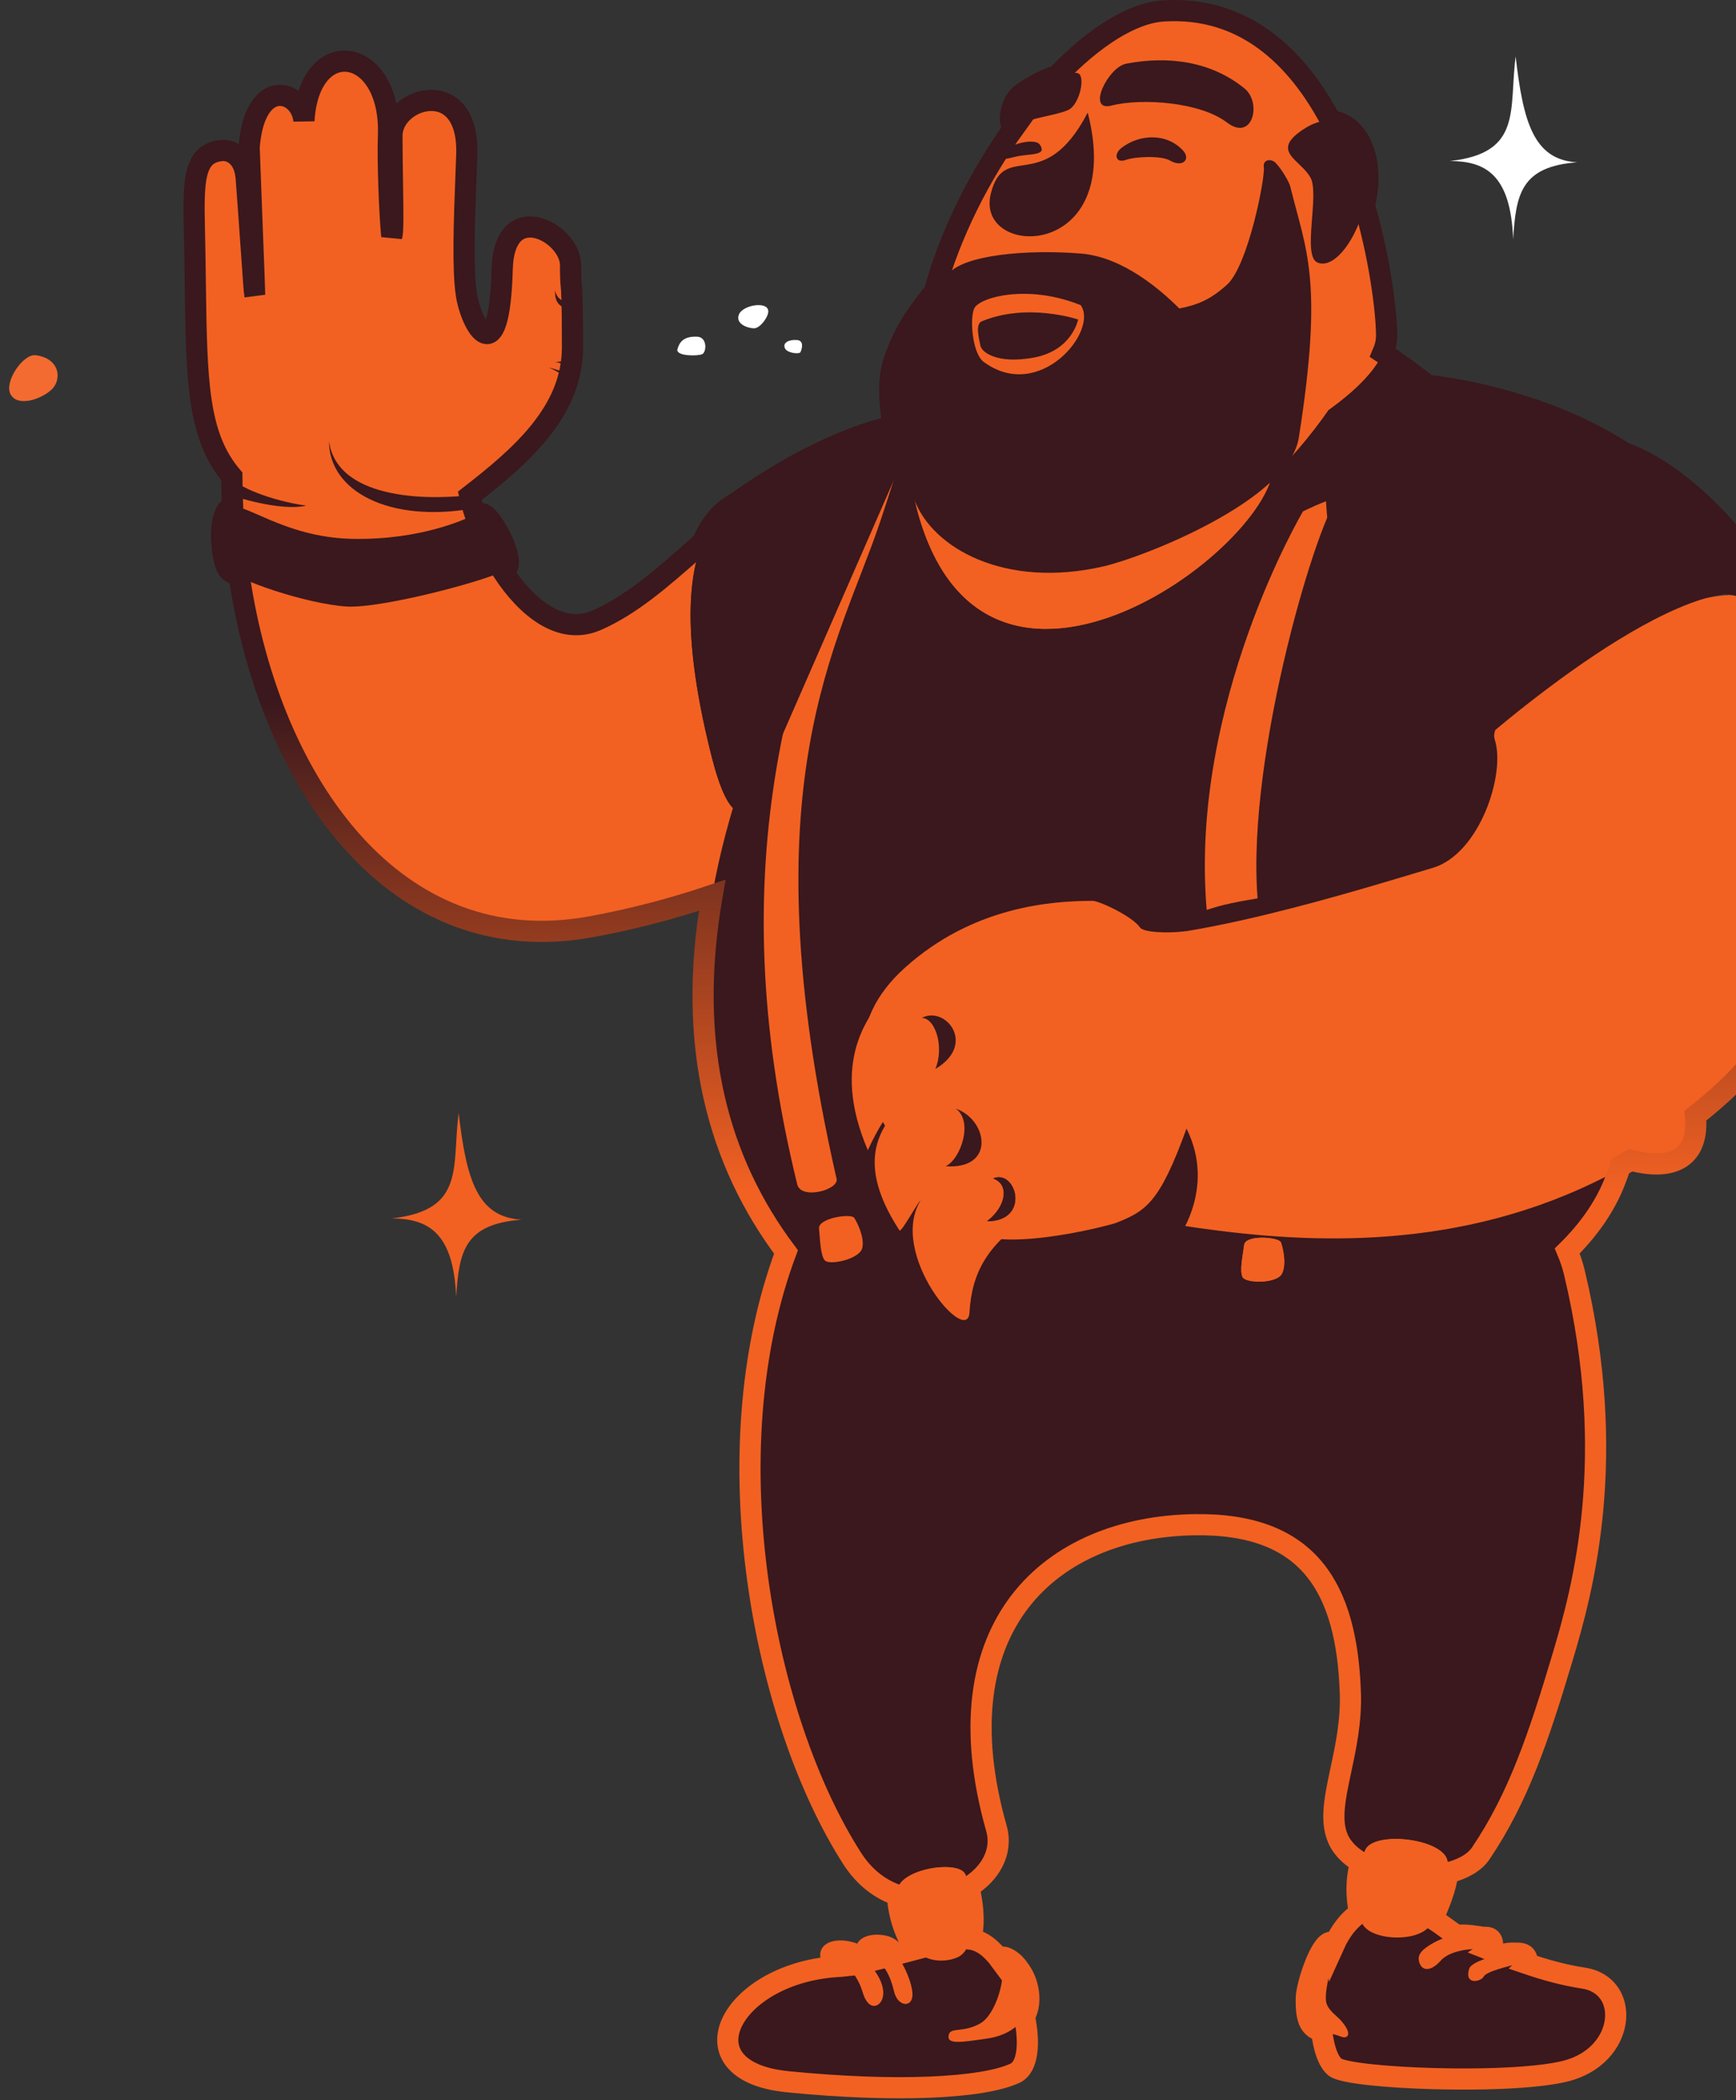 <?xml version="1.0" encoding="UTF-8"?> <svg xmlns="http://www.w3.org/2000/svg" width="492" height="595" viewBox="0 0 492 595" fill="none"><rect x="0" y="0" width="492" height="595" fill="#333333" stroke="none"/> <path d="M248.941 125.841C211.453 132.492 193.953 164.851 169.121 175.71C149.067 184.476 130.541 144.877 132.418 131.881C134.273 118.885 68.091 71.719 65.865 126.844C62.941 199.304 100.843 274.708 167.462 262.562C234.081 250.417 292.757 209.378 290.226 185.806C287.651 162.234 248.941 125.841 248.941 125.841Z" fill="#F26122"></path> <path d="M419.647 525.08C413.537 534.107 388.356 533.954 380.435 523.052C373.693 513.784 383.359 498.433 382.705 479.571C381.679 450.046 371.14 431.468 338.561 431.948C297.953 432.558 266.095 460.448 282.395 517.971C287.239 535.023 255.861 548.891 241.481 526.453C212.83 481.752 196.945 388.358 235.044 330.203C285.253 253.556 433.132 305.846 446.203 360.534C458.772 413.129 448.603 450.243 442.886 469.366C436.1 492.066 430.339 509.27 419.647 525.08Z" fill="#3A181D"></path> <path d="M421.13 123.548C441.816 143.326 481.814 275.752 457.374 335.412C432.935 395.072 277.659 417.401 229.195 362.56C186.361 314.086 180.796 236.262 270.938 107.39C273.578 103.618 293.37 96.269 296.664 92.824C324.049 64.237 376.048 80.395 421.13 123.548Z" fill="#3A181D"></path> <path d="M381.282 108.875C335.698 182.556 264.563 164.981 284.899 108.177C314.728 24.989 408.296 65.242 381.282 108.875Z" fill="#F26122"></path> <path d="M394.682 539.846C406.902 541.198 409.477 547.696 417.07 550.4C423.529 552.689 435.945 558.468 448.732 560.387C462.435 562.436 460.843 582.519 443.582 586.772C427.719 590.675 382.484 588.865 378.382 585.638C370.767 579.641 372.578 537.382 394.682 539.846Z" fill="#3A181D"></path> <path d="M402.169 555.677C402.802 558.293 405.268 558.86 408.344 555.415C411.421 551.97 419.582 551.752 421.328 552.471C423.073 553.213 424.033 548.742 421.109 548.851C418.185 548.961 412.119 546.082 404.198 551.708C401.995 553.3 401.907 554.586 402.169 555.677Z" fill="#F26122"></path> <path d="M416.374 557.75C417.16 555.286 426.412 553.236 428.812 553.323C430.841 553.388 432.674 553.018 432.893 555.831C433.002 557.161 430.754 556.158 429.358 556.55C427.983 556.965 421.284 558.426 420.498 559.952C419.713 561.478 414.912 562.46 416.374 557.75Z" fill="#F26122"></path> <path d="M370.221 565.967C370.308 562.587 373.712 551.837 376.592 550.398C380.694 548.348 375.108 561.672 375.807 566.927C376.134 569.325 378.687 570.917 379.974 572.356C383.444 576.238 382.026 577.699 380.149 577.001C373.734 574.602 369.959 576.652 370.221 565.967Z" fill="#F26122"></path> <path d="M385.869 544.338C384.211 538.08 383.796 531.255 386.916 524.125C389.36 518.542 409.261 520.854 410.243 527.308C411.05 532.563 407.842 539.519 405.573 544.84C403.107 550.597 387.375 550.03 385.869 544.338Z" fill="#F26122"></path> <path d="M238.387 557.044C207.03 558.418 192.541 586.722 223.221 589.753C253.901 592.805 278.537 591.606 287.68 587.332C296.823 583.058 286.589 547.515 273.147 549.369C259.705 551.222 246.111 556.695 238.387 557.044Z" fill="#3A181D"></path> <path d="M250.802 551.377C254.686 552.38 258.592 561.189 258.614 565.027C258.636 568.865 254.446 568.603 253.399 564.22C252.352 559.816 250.671 556.283 246.94 554.059C243.209 551.813 247.355 550.483 250.802 551.377Z" fill="#F26122"></path> <path d="M240.526 553.01C246.745 554.493 252.244 562.932 249.691 567.031C248.665 568.666 245.981 569.473 244.432 564.262C242.883 559.05 239.261 555.801 236.686 554.842C233.675 553.708 236.533 552.051 240.526 553.01Z" fill="#F26122"></path> <path d="M288.641 557.675C286.83 554.884 282.4 552.703 283.775 556.476C285.171 560.248 282.247 570.671 277.861 573.201C273.083 575.948 269.438 574.247 268.893 576.406C268.195 579.197 271.773 578.674 279.52 577.562C287.353 576.45 291.085 572.023 291.521 567.488C292.067 561.578 288.641 557.675 288.641 557.675Z" fill="#F26122"></path> <path d="M273.691 531.272C272.317 526.584 254.511 529.44 254.358 535.698C254.206 541.957 257.042 550.003 260.381 553.187C263.719 556.37 269.655 555.694 272.099 554.102C274.542 552.511 278.121 546.318 273.691 531.272Z" fill="#F26122"></path> <path d="M490.738 167.945C478.017 118.032 407.427 106.715 390.101 108.743C372.775 110.771 374.368 133.034 377.423 158.481C380.478 183.928 409.5 219.232 409.5 219.232C409.5 219.232 461.193 170.998 490.738 167.945Z" fill="#3A181D"></path> <path d="M363.306 360.836C364.702 358.132 363.568 353.531 363.044 351.983C362.52 350.456 353.006 349.693 352.613 352.68C352.221 355.689 351.261 360.116 352.177 361.839C353.115 363.561 361.822 363.736 363.306 360.836Z" fill="#F26122"></path> <path d="M361.472 337.002C361.123 340.186 349.384 342.04 348.489 337.504C347.594 332.968 347.529 306.213 347.987 302.135C351.828 301.917 361.843 306.126 362.76 305.45C362.738 323.548 361.931 332.947 361.472 337.002Z" fill="#F26122"></path> <path d="M244.361 353.602C245.103 350.658 242.986 346.406 242.113 345.032C241.24 343.658 231.814 345.054 232.119 348.063C232.425 351.072 232.49 355.608 233.756 357.069C235.021 358.552 243.553 356.764 244.361 353.602Z" fill="#F26122"></path> <path d="M460.362 128.303C476.139 133.755 497.283 154.906 503.96 173.55C485.718 161.186 442.033 169.123 419.361 189.49C405.679 176.145 386.433 148.953 386.433 148.953C386.433 148.953 450.805 125.01 460.362 128.303Z" fill="#3A181D"></path> <path d="M356.411 254.511C353.116 212.95 374.37 144.349 379.476 140.795C375.395 141.82 369.285 144.873 369.285 144.873C369.285 144.873 336.991 199.278 341.987 257.782C346.875 256.147 350.825 255.449 356.411 254.511Z" fill="#F26122"></path> <path d="M360.47 129.132C367.649 149.652 280.628 218.296 260.204 145.465C243.489 85.87 355.975 116.289 360.47 129.132Z" fill="#F26122"></path> <path d="M501.146 171.239C513.148 180.703 542.671 263.848 486.156 312.365C405.703 381.446 308.731 334.585 293.849 343.482C279.426 352.095 275.411 360.992 274.756 371.851C274.189 381.598 251.626 355.366 260.9 340.08C259.875 340.931 255.401 349.304 254.921 348.584C240.76 326.888 251.277 317.337 257.911 310.49C255.816 311.188 251.714 313.368 245.953 325.841C235.217 300.874 246.018 287.42 251.975 280.9C261.118 270.913 284.925 260.729 307.837 265.112C330.748 269.495 388.464 251.048 406.008 245.88C419.384 241.955 426.803 219.124 423.617 209.508C419.908 198.125 484.039 157.763 501.146 171.239Z" fill="#F26122"></path> <path d="M341.115 335.325C329.725 346.25 283.006 355.561 277.049 348.953C271.114 342.368 222.563 304.753 256.385 274.225C275.609 256.868 297.845 255.211 309.693 255.211C311.526 255.211 320.975 259.616 323.091 262.756C323.986 264.064 330.27 264.5 336.053 263.824C347.29 283.427 350.323 326.472 341.115 335.325Z" fill="#F26122"></path> <path d="M336.269 319.736C328.544 340.953 324.813 343.09 315.91 346.601C325.053 350.809 333.497 351.333 333.497 351.333C333.497 351.333 344.801 336.81 336.269 319.736Z" fill="#3A181D"></path> <path d="M261.246 288.379C267.923 284.781 276.935 295.858 265.087 302.836C267.683 296.621 265.087 288.379 261.246 288.379Z" fill="#3A181D"></path> <path d="M268.014 330.398C272.313 328.371 275.913 317.642 270.895 314.088C279.95 317.228 282.22 331.38 268.014 330.398Z" fill="#3A181D"></path> <path d="M281.455 333.866C287.958 331.031 292.257 345.968 279.71 345.99C285.121 341.912 286.234 335.523 281.455 333.866Z" fill="#3A181D"></path> <path d="M260.288 120.103C255.64 119.187 235.194 123.592 208.704 142.389C206.151 144.198 185.857 152.114 201.743 214.543C209.708 245.856 216.647 219.886 216.647 219.886L260.288 120.103Z" fill="#3A181D"></path> <path d="M123.887 147.71C139.598 134.997 162.248 121.02 162.248 98.386C162.248 75.751 161.703 84.43 161.703 75.141C161.703 65.852 142.871 55.799 142.326 76.253C141.518 106.301 133.488 92.215 132.157 83.362C130.826 74.509 131.917 55.407 132.288 43.697C132.986 21.041 111.057 27.43 111.078 38.507C111.122 53.03 111.646 64.827 111.035 66.877C110.489 61.578 109.813 46.336 110.096 38.333C110.969 12.842 87.578 9.462 86.137 34.19C85.33 25.381 72.259 21.521 70.623 41.517C70.579 42.062 72.194 82.795 72.172 83.383C72.063 83.035 70.448 59.005 69.772 50.413C69.314 44.482 65.626 42.367 62.767 42.651C54.977 43.435 54.759 50.893 55.086 64.849C56.025 106.083 53.886 125.185 69.619 138.922C87.447 154.579 109.224 159.572 123.887 147.71Z" fill="#F26122"></path> <path d="M137.787 146.161C140.668 148.691 145.905 158.831 143.395 161.273C140.886 163.715 108.591 172.459 98.27 171.827C86.945 171.129 66.128 164.086 64.448 161.033C62.768 157.98 61.589 146.641 64.972 143.959C68.354 141.299 79.963 152.311 99.994 152.66C119.567 153.008 132.005 146.925 133.685 146.227C135.365 145.529 136.478 145.006 137.787 146.161Z" fill="#3A181D"></path> <path d="M237.094 333.953C237.814 337.072 227.035 340.015 225.944 335.523C203.643 244.594 224.067 182.252 251.561 124.227C258.086 118.492 258.937 119.451 249.401 147.929C237.792 182.6 211.52 221.785 237.094 333.953Z" fill="#F26122"></path> <path d="M329.745 3.095C383.511 -0.219 393.374 84.256 392.959 95.66C392.043 121.042 286.78 164.937 268.254 134.343C241.676 90.47 297.385 5.079 329.745 3.095Z" fill="#F26122"></path> <path d="M369.981 36.262C377.946 31.29 384.645 36.022 386.805 43.763C390.733 57.959 380.237 77.3 373.385 74.378C369 72.503 373.997 55.233 371.443 50.392C368.672 45.159 359.398 42.847 369.981 36.262Z" fill="#3A181D"></path> <path d="M312.79 160.443C284.86 166.898 264.217 155.297 259.155 141.56C255.685 132.118 249.598 113.43 253.307 102.419C257.147 91.014 262.254 86.239 268.647 77.756C272.837 72.196 291.144 70.582 306.484 71.847C318.442 72.85 329.309 82.466 334.218 87.394C339.695 86.326 343.252 84.712 347.769 80.635C353.726 75.249 358.636 50.26 358.178 47.272C357.872 45.157 360.251 44.917 361.429 46.051C363.065 47.643 365.335 51.459 365.684 52.854C370.114 71.019 375.176 79.065 368.106 123.941C365.313 141.778 324.05 157.849 312.79 160.443Z" fill="#3A181D"></path> <path d="M306.268 86.438C291.233 80.419 277.857 84.192 276.177 87.245C274.78 89.774 275.457 100.066 278.795 102.53C294.637 114.196 311.483 93.634 306.268 86.438Z" fill="#F26122"></path> <path d="M352.723 25.076C343.319 17.4 331.208 15.743 319.207 18.033C313.948 19.036 307.86 31.727 314.952 29.917C323.68 27.693 340.198 28.957 347.683 34.67C355.015 40.296 357.677 29.132 352.723 25.076Z" fill="#3A181D"></path> <path d="M305.304 20.693C307.835 21.085 306.068 29.568 302.795 31.138C299.587 32.664 291.666 33.449 288.393 35.455C285.12 37.461 286.102 29.393 289.157 26.886C291.971 24.596 300.22 19.93 305.304 20.693Z" fill="#3A181D"></path> <path d="M335.267 42.631C330.445 37.441 322.611 38.117 317.745 41.977C315.607 43.677 316.174 46.338 319.054 45.313C321.935 44.288 329.136 44.07 331.558 45.465C335.202 47.602 337.558 45.095 335.267 42.631Z" fill="#3A181D"></path> <path d="M308.273 31.9C295.77 55.865 284.62 39.511 280.801 54.884C276.197 73.375 319.14 74.138 308.273 31.9Z" fill="#3A181D"></path> <path d="M294.698 40.971C293.476 39.14 286.821 40.492 284.704 42.781C282.588 45.071 283.068 45.638 287.345 44.504C291.643 43.37 296.968 44.329 294.698 40.971Z" fill="#3A181D"></path> <path d="M278.226 91.034C276.284 91.84 277.55 96.311 277.877 97.99C278.205 99.668 282.394 103.245 292.977 101.304C303.931 99.276 305.546 90.51 305.546 90.51C305.546 90.51 291.188 85.647 278.226 91.034Z" fill="#3A181D"></path> <path d="M161.727 85.931C160.505 85.757 157.712 85.059 157.363 82.268C156.839 87.326 161.291 87.654 161.727 87.326C162.163 86.999 161.727 85.931 161.727 85.931Z" fill="#3A181D"></path> <path d="M162.011 103.359C160.506 101.702 158.564 102.639 157.342 102.53C159.589 102.988 161.313 103.904 161.924 104.667C162.142 104.166 162.295 103.686 162.011 103.359Z" fill="#3A181D"></path> <path d="M161.332 106.52C160.808 105.473 156.597 104.405 155.571 104.1C159.739 106.04 160.677 107.305 160.983 107.85C161.267 108.395 161.725 107.305 161.332 106.52Z" fill="#3A181D"></path> <path d="M86.79 143.238C77.56 142.017 66.409 137.808 65.711 135.039C65.777 139.575 65.799 140.447 65.799 140.447C65.799 140.447 79.458 144.982 86.79 143.238Z" fill="#3A181D"></path> <path d="M133.468 140.209C124.653 141.43 95.675 142.695 93.231 124.945C93.231 139.228 110.382 148.19 134.079 144.047C134.079 142.935 133.534 142.063 133.468 140.209Z" fill="#3A181D"></path> <path d="M479.956 312.625C483.208 328.412 473.934 333.188 457.896 327.322C473.454 317.27 479.956 321.456 479.956 312.625Z" fill="#F26122"></path> <path d="M381.284 108.875C335.7 182.556 264.564 164.981 284.901 108.177C314.73 24.989 408.298 65.242 381.284 108.875Z" fill="#F26122"></path> <path d="M394.685 539.846C406.905 541.198 409.48 547.696 417.073 550.4C423.532 552.689 435.948 558.468 448.735 560.387C462.438 562.436 460.845 582.519 443.585 586.772C427.722 590.675 382.487 588.865 378.385 585.638C370.77 579.641 372.581 537.382 394.685 539.846Z" fill="#3A181D"></path> <path d="M402.172 555.677C402.805 558.293 405.271 558.86 408.347 555.415C411.424 551.97 419.585 551.752 421.331 552.471C423.076 553.213 424.036 548.742 421.112 548.851C418.188 548.961 412.122 546.082 404.201 551.708C401.997 553.3 401.91 554.586 402.172 555.677Z" fill="#F26122"></path> <path d="M416.377 557.75C417.163 555.286 426.415 553.236 428.815 553.323C430.844 553.388 432.677 553.018 432.896 555.831C433.005 557.161 430.757 556.158 429.361 556.55C427.986 556.965 421.287 558.426 420.501 559.952C419.716 561.478 414.915 562.46 416.377 557.75Z" fill="#F26122"></path> <path d="M370.223 565.967C370.311 562.587 373.715 551.837 376.595 550.398C380.697 548.348 375.111 561.672 375.81 566.927C376.137 569.325 378.69 570.917 379.977 572.356C383.447 576.238 382.028 577.699 380.152 577.001C373.737 574.602 369.962 576.652 370.223 565.967Z" fill="#F26122"></path> <path d="M385.872 544.338C384.214 538.08 383.799 531.255 386.919 524.125C389.363 518.542 409.264 520.854 410.246 527.308C411.053 532.563 407.845 539.519 405.576 544.84C403.11 550.597 387.378 550.03 385.872 544.338Z" fill="#F26122"></path> <path d="M238.387 557.044C207.03 558.418 192.541 586.722 223.221 589.753C253.901 592.805 278.537 591.606 287.68 587.332C296.823 583.058 286.589 547.515 273.147 549.369C259.705 551.222 246.111 556.695 238.387 557.044Z" fill="#3A181D"></path> <path d="M250.801 551.377C254.685 552.38 258.591 561.189 258.613 565.027C258.635 568.865 254.445 568.603 253.398 564.22C252.351 559.816 250.67 556.283 246.939 554.059C243.208 551.813 247.354 550.483 250.801 551.377Z" fill="#F26122"></path> <path d="M240.527 553.01C246.746 554.493 252.245 562.932 249.692 567.031C248.666 568.666 245.982 569.473 244.433 564.262C242.884 559.05 239.262 555.801 236.687 554.842C233.676 553.708 236.534 552.051 240.527 553.01Z" fill="#F26122"></path> <path d="M288.641 557.675C286.83 554.884 282.4 552.703 283.775 556.476C285.171 560.248 282.247 570.671 277.861 573.201C273.083 575.948 269.438 574.247 268.893 576.406C268.195 579.197 271.773 578.674 279.52 577.562C287.353 576.45 291.085 572.023 291.521 567.488C292.067 561.578 288.641 557.675 288.641 557.675Z" fill="#F26122"></path> <path d="M273.691 531.272C272.317 526.584 254.511 529.44 254.358 535.698C254.206 541.957 257.042 550.003 260.381 553.187C263.719 556.37 269.655 555.694 272.099 554.102C274.542 552.511 278.121 546.318 273.691 531.272Z" fill="#F26122"></path> <path d="M490.738 167.945C478.017 118.032 407.427 106.715 390.101 108.743C372.775 110.771 374.368 133.034 377.423 158.481C380.478 183.928 409.5 219.232 409.5 219.232C409.5 219.232 461.193 170.998 490.738 167.945Z" fill="#3A181D"></path> <path d="M363.308 360.836C364.704 358.132 363.569 353.531 363.046 351.983C362.522 350.456 353.008 349.693 352.615 352.68C352.223 355.689 351.263 360.116 352.179 361.839C353.117 363.561 361.824 363.736 363.308 360.836Z" fill="#F26122"></path> <path d="M460.362 128.303C476.139 133.755 497.283 154.906 503.96 173.55C485.718 161.186 442.033 169.123 419.361 189.49C405.679 176.145 386.433 148.953 386.433 148.953C386.433 148.953 450.805 125.01 460.362 128.303Z" fill="#3A181D"></path> <path d="M360.471 129.132C367.65 149.652 280.629 218.296 260.205 145.465C243.49 85.87 355.976 116.289 360.471 129.132Z" fill="#F26122"></path> <path d="M281.456 333.866C287.959 331.031 292.258 345.968 279.711 345.99C285.122 341.912 286.235 335.523 281.456 333.866Z" fill="#3A181D"></path> <path d="M260.289 120.103C255.641 119.187 235.195 123.592 208.705 142.389C206.152 144.198 185.858 152.114 201.744 214.543C209.709 245.856 216.648 219.886 216.648 219.886L260.289 120.103Z" fill="#3A181D"></path> <path d="M136.55 126.935C152.261 114.223 162.249 121.019 162.249 98.385C162.249 75.751 161.704 84.43 161.704 75.14C161.704 65.851 142.872 55.799 142.327 76.252C141.519 106.301 134.662 124.522 133.331 115.669C132 106.815 137.252 125.232 137.623 113.522C138.322 90.866 138.222 102.445 138.244 113.522C138.288 128.045 138.164 108.157 145.134 121.034C144.589 115.735 142.043 121.525 142.327 113.522C143.767 88.795 143.2 88.032 142.327 113.522C141.519 104.713 139.26 93.527 137.623 113.522C137.58 114.068 129.576 109.767 138.696 121.034C146.744 102.808 134.008 129.625 133.331 121.034C132.873 115.103 140.482 113.239 137.623 113.522C129.833 114.307 133.003 101.713 133.331 115.669C134.269 156.903 121.89 101.931 137.623 115.669C155.451 131.325 121.886 138.798 136.55 126.935Z" fill="#F26122"></path> <path d="M329.746 3.095C383.512 -0.219 393.375 84.256 392.96 95.66C392.044 121.042 286.781 164.937 268.255 134.343C241.677 90.47 297.386 5.079 329.746 3.095Z" fill="#F26122"></path> <path d="M369.982 36.262C377.947 31.29 384.646 36.022 386.806 43.763C390.734 57.959 380.238 77.3 373.386 74.378C369 72.503 373.997 55.233 371.444 50.392C368.673 45.159 359.399 42.847 369.982 36.262Z" fill="#3A181D"></path> <path d="M312.791 160.443C284.861 166.898 264.218 155.297 259.156 141.56C255.686 132.118 249.598 113.43 253.308 102.419C257.148 91.014 262.255 86.239 268.648 77.756C272.838 72.196 291.145 70.582 306.485 71.847C318.443 72.85 329.31 82.466 334.219 87.394C339.696 86.326 343.253 84.712 347.77 80.635C353.727 75.249 358.637 50.26 358.179 47.272C357.873 45.157 360.252 44.917 361.43 46.051C363.066 47.643 365.336 51.459 365.685 52.854C370.115 71.019 375.177 79.065 368.107 123.941C365.314 141.778 324.051 157.849 312.791 160.443Z" fill="#3A181D"></path> <path d="M306.268 86.438C291.233 80.419 277.857 84.192 276.177 87.245C274.78 89.774 275.457 100.066 278.795 102.53C294.637 114.196 311.483 93.634 306.268 86.438Z" fill="#F26122"></path> <path d="M352.725 25.076C343.321 17.4 331.21 15.743 319.209 18.033C313.95 19.036 307.862 31.727 314.954 29.917C323.682 27.693 340.2 28.957 347.685 34.67C355.016 40.296 357.679 29.132 352.725 25.076Z" fill="#3A181D"></path> <path d="M305.304 20.693C307.835 21.085 306.068 29.568 302.795 31.138C299.587 32.664 291.666 33.449 288.393 35.455C285.12 37.461 286.102 29.393 289.157 26.886C291.971 24.596 300.22 19.93 305.304 20.693Z" fill="#3A181D"></path> <path d="M335.268 42.631C330.446 37.441 322.612 38.117 317.746 41.977C315.608 43.677 316.175 46.338 319.055 45.313C321.936 44.288 329.137 44.07 331.559 45.465C335.203 47.602 337.559 45.095 335.268 42.631Z" fill="#3A181D"></path> <path d="M308.273 31.9C295.77 55.865 284.62 39.511 280.801 54.884C276.197 73.375 319.14 74.138 308.273 31.9Z" fill="#3A181D"></path> <path d="M294.698 40.971C293.476 39.14 286.821 40.492 284.704 42.781C282.588 45.071 283.068 45.638 287.345 44.504C291.643 43.37 296.968 44.329 294.698 40.971Z" fill="#3A181D"></path> <path d="M278.227 91.034C276.285 91.84 277.551 96.311 277.878 97.99C278.205 99.668 282.395 103.245 292.978 101.304C303.932 99.276 305.547 90.51 305.547 90.51C305.547 90.51 291.189 85.647 278.227 91.034Z" fill="#3A181D"></path> <path d="M161.729 85.931C160.507 85.757 157.714 85.059 157.365 82.268C156.841 87.326 161.292 87.654 161.729 87.326C162.165 86.999 161.729 85.931 161.729 85.931Z" fill="#3A181D"></path> <path d="M162.012 103.359C160.507 101.702 158.565 102.639 157.343 102.53C159.59 102.988 161.314 103.904 161.925 104.667C162.143 104.166 162.296 103.686 162.012 103.359Z" fill="#3A181D"></path> <path d="M161.334 106.52C160.81 105.473 156.599 104.405 155.573 104.1C159.741 106.04 160.679 107.305 160.985 107.85C161.269 108.395 161.727 107.305 161.334 106.52Z" fill="#3A181D"></path> <path d="M479.957 312.625C483.209 328.412 473.935 333.188 457.897 327.322C473.455 317.27 479.957 321.456 479.957 312.625Z" fill="#F26122"></path> <mask id="path-80-outside-1_154_7822" maskUnits="userSpaceOnUse" x="51" y="-1" width="472" height="596" fill="black"> <rect fill="white" x="51" y="-1" width="472" height="596"></rect> <path d="M329.745 3.095C352.664 1.682 367.606 16.222 377.174 34.253C381.791 34.65 385.341 38.514 386.805 43.762C388.08 48.37 387.836 53.519 386.689 58.273C391.706 75.503 393.122 91.191 392.959 95.66C392.909 97.045 392.548 98.486 391.908 99.967C396.146 102.781 400.381 105.85 404.591 109.16C419.898 110.913 442.087 116.477 460.369 128.306C475.61 133.577 495.857 153.494 503.232 171.647C516.098 188.397 539.167 265.43 486.03 311.493C484.192 313.087 482.345 314.62 480.49 316.093C481.607 327.782 474.405 331.907 462.176 328.678C461.197 329.253 460.217 329.814 459.235 330.361C458.662 332.097 458.042 333.782 457.374 335.413C454.573 342.25 450.054 348.597 444.174 354.394C445.032 356.433 445.713 358.482 446.203 360.535C458.772 413.13 448.604 450.243 442.886 469.366C436.1 492.066 430.34 509.271 419.647 525.08C417.859 527.723 414.435 529.579 410.289 530.609C409.86 534.827 407.825 539.595 406.093 543.628C407.423 544.443 408.615 545.312 409.786 546.165L409.788 546.167L409.79 546.168C410.799 546.903 411.791 547.626 412.841 548.293C413.418 548.236 413.975 548.212 414.51 548.211C414.553 548.211 414.597 548.212 414.641 548.212C414.682 548.212 414.724 548.213 414.766 548.213C414.846 548.214 414.926 548.216 415.005 548.218C416.406 548.256 417.648 548.446 418.712 548.609C419.553 548.737 420.283 548.849 420.891 548.855L420.942 548.855C420.978 548.855 421.013 548.855 421.048 548.854L421.082 548.853L421.137 548.851L421.169 548.85C421.191 548.85 421.213 548.85 421.234 548.85L421.27 548.851C423.452 548.897 423.277 551.65 422.243 552.379C423.302 552.796 424.428 553.24 425.612 553.697C426.833 553.464 427.896 553.33 428.579 553.321C428.605 553.32 428.63 553.32 428.655 553.32L428.695 553.32C428.725 553.32 428.753 553.321 428.781 553.322L428.814 553.323C429.057 553.331 429.297 553.332 429.532 553.334L429.652 553.334C429.754 553.335 429.856 553.336 429.955 553.338L430.032 553.339C430.066 553.34 430.101 553.341 430.135 553.342C431.585 553.382 432.725 553.649 432.894 555.83C432.912 556.049 432.866 556.205 432.771 556.314C437.719 557.998 443.191 559.554 448.733 560.386C462.436 562.436 460.844 582.519 443.583 586.771C439.924 587.671 434.702 588.268 428.782 588.613C421.87 589.016 414.008 589.076 406.572 588.878C392.767 588.51 380.433 587.251 378.382 585.637C376.454 584.119 375.13 580.277 374.587 575.425C371.637 574.528 370.047 573.028 370.22 565.967C370.307 562.587 373.711 551.837 376.592 550.398C376.88 550.253 377.121 550.185 377.319 550.185C377.751 550.184 377.982 550.505 378.069 551.063C379.808 547.211 382.192 543.959 385.305 541.943C384.377 537.402 384.221 532.593 385.656 527.609C383.549 526.383 381.753 524.866 380.436 523.052C376.544 517.703 378.118 510.328 380.02 501.421C381.413 494.895 382.982 487.547 382.705 479.571C381.679 450.047 371.14 431.468 338.561 431.948C297.953 432.559 266.095 460.448 282.395 517.971C284.297 524.665 280.616 530.869 274.573 534.578C276.213 541.487 275.999 546.232 275.098 549.356C278.2 549.746 281.078 552.048 283.516 555.348C283.446 553.247 287.052 555.226 288.641 557.675C288.641 557.675 292.067 561.578 291.521 567.488C291.396 568.784 291.002 570.072 290.32 571.276C291.909 578.717 291.389 585.597 287.68 587.331C278.537 591.605 253.901 592.804 223.221 589.751C192.542 586.72 207.03 558.416 238.387 557.043C238.873 557.021 239.383 556.978 239.914 556.918C238.801 555.905 237.667 555.207 236.686 554.841C233.675 553.707 236.533 552.05 240.526 553.009C242.361 553.447 244.133 554.49 245.654 555.848C246.566 555.633 247.511 555.397 248.484 555.145C248.012 554.755 247.499 554.392 246.94 554.059C243.208 551.813 247.354 550.482 250.802 551.376C251.864 551.651 252.928 552.509 253.914 553.69C255.716 553.2 257.58 552.695 259.486 552.204C256.756 548.811 254.547 542.37 254.365 536.907C249.57 535.286 245.013 531.965 241.481 526.454C216.582 487.606 201.324 411.984 222.761 354.675C203.675 329.256 194.372 296.442 201.83 253.643C190.821 257.352 179.267 260.411 167.464 262.563C112.109 272.655 76.58 222.3 67.826 163.414C66.021 162.507 64.804 161.68 64.448 161.032C62.768 157.98 61.589 146.641 64.972 143.958C65.235 143.752 65.548 143.627 65.91 143.574C65.781 140.712 65.713 137.843 65.709 134.974C55.943 123.465 55.728 107.817 55.348 80.252C55.283 75.487 55.212 70.365 55.087 64.848C54.76 50.892 54.978 43.435 62.768 42.65C65.626 42.366 69.314 44.481 69.772 50.413C70.096 54.526 70.635 62.18 71.121 69.078C71.65 76.587 72.116 83.201 72.172 83.383C72.182 83.116 71.856 74.602 71.5 65.321L71.5 65.314C71.071 54.12 70.599 41.814 70.623 41.516C72.26 21.52 85.33 25.38 86.138 34.189C87.578 9.462 110.97 12.841 110.097 38.332C109.813 46.335 110.49 61.577 111.035 66.876C111.434 65.537 111.349 60.038 111.23 52.338C111.167 48.251 111.094 43.542 111.079 38.507C111.057 27.429 132.987 21.04 132.289 43.696C132.223 45.771 132.134 48.078 132.041 50.518C131.607 61.853 131.062 76.076 132.158 83.361C133.489 92.214 141.519 106.3 142.326 76.252C142.872 55.798 161.703 65.851 161.703 75.14C161.703 78.767 161.786 79.655 161.887 80.737C162.046 82.426 162.248 84.589 162.248 98.385C162.248 116.827 147.212 129.522 133.143 140.469C133.53 142.169 134.043 143.97 134.67 145.826C135.838 145.383 136.751 145.246 137.787 146.161C140.668 148.69 145.905 158.83 143.395 161.272C143.224 161.439 142.913 161.635 142.48 161.856C149.388 172.336 159.063 180.108 169.122 175.711C178.865 171.45 187.48 163.879 196.616 155.85L196.62 155.847L196.685 155.789C197.479 155.092 198.276 154.391 199.078 153.689C202.092 146.405 206.311 143.852 208.103 142.767C208.355 142.615 208.559 142.491 208.705 142.388C227.984 128.708 244.061 122.651 253.178 120.721C251.964 114.093 251.612 107.453 253.308 102.418C256.341 93.411 260.163 88.539 264.786 82.71C269.309 66.143 277.792 49.5 287.728 35.743C285.28 36.28 286.332 29.204 289.158 26.885C291.052 25.344 295.409 22.726 299.605 21.412C309.943 10.648 320.746 3.647 329.745 3.095Z"></path> </mask> <path d="M329.745 3.095C352.664 1.682 367.606 16.222 377.174 34.253C381.791 34.65 385.341 38.514 386.805 43.762C388.08 48.37 387.836 53.519 386.689 58.273C391.706 75.503 393.122 91.191 392.959 95.66C392.909 97.045 392.548 98.486 391.908 99.967C396.146 102.781 400.381 105.85 404.591 109.16C419.898 110.913 442.087 116.477 460.369 128.306C475.61 133.577 495.857 153.494 503.232 171.647C516.098 188.397 539.167 265.43 486.03 311.493C484.192 313.087 482.345 314.62 480.49 316.093C481.607 327.782 474.405 331.907 462.176 328.678C461.197 329.253 460.217 329.814 459.235 330.361C458.662 332.097 458.042 333.782 457.374 335.413C454.573 342.25 450.054 348.597 444.174 354.394C445.032 356.433 445.713 358.482 446.203 360.535C458.772 413.13 448.604 450.243 442.886 469.366C436.1 492.066 430.34 509.271 419.647 525.08C417.859 527.723 414.435 529.579 410.289 530.609C409.86 534.827 407.825 539.595 406.093 543.628C407.423 544.443 408.615 545.312 409.786 546.165L409.788 546.167L409.79 546.168C410.799 546.903 411.791 547.626 412.841 548.293C413.418 548.236 413.975 548.212 414.51 548.211C414.553 548.211 414.597 548.212 414.641 548.212C414.682 548.212 414.724 548.213 414.766 548.213C414.846 548.214 414.926 548.216 415.005 548.218C416.406 548.256 417.648 548.446 418.712 548.609C419.553 548.737 420.283 548.849 420.891 548.855L420.942 548.855C420.978 548.855 421.013 548.855 421.048 548.854L421.082 548.853L421.137 548.851L421.169 548.85C421.191 548.85 421.213 548.85 421.234 548.85L421.27 548.851C423.452 548.897 423.277 551.65 422.243 552.379C423.302 552.796 424.428 553.24 425.612 553.697C426.833 553.464 427.896 553.33 428.579 553.321C428.605 553.32 428.63 553.32 428.655 553.32L428.695 553.32C428.725 553.32 428.753 553.321 428.781 553.322L428.814 553.323C429.057 553.331 429.297 553.332 429.532 553.334L429.652 553.334C429.754 553.335 429.856 553.336 429.955 553.338L430.032 553.339C430.066 553.34 430.101 553.341 430.135 553.342C431.585 553.382 432.725 553.649 432.894 555.83C432.912 556.049 432.866 556.205 432.771 556.314C437.719 557.998 443.191 559.554 448.733 560.386C462.436 562.436 460.844 582.519 443.583 586.771C439.924 587.671 434.702 588.268 428.782 588.613C421.87 589.016 414.008 589.076 406.572 588.878C392.767 588.51 380.433 587.251 378.382 585.637C376.454 584.119 375.13 580.277 374.587 575.425C371.637 574.528 370.047 573.028 370.22 565.967C370.307 562.587 373.711 551.837 376.592 550.398C376.88 550.253 377.121 550.185 377.319 550.185C377.751 550.184 377.982 550.505 378.069 551.063C379.808 547.211 382.192 543.959 385.305 541.943C384.377 537.402 384.221 532.593 385.656 527.609C383.549 526.383 381.753 524.866 380.436 523.052C376.544 517.703 378.118 510.328 380.02 501.421C381.413 494.895 382.982 487.547 382.705 479.571C381.679 450.047 371.14 431.468 338.561 431.948C297.953 432.559 266.095 460.448 282.395 517.971C284.297 524.665 280.616 530.869 274.573 534.578C276.213 541.487 275.999 546.232 275.098 549.356C278.2 549.746 281.078 552.048 283.516 555.348C283.446 553.247 287.052 555.226 288.641 557.675C288.641 557.675 292.067 561.578 291.521 567.488C291.396 568.784 291.002 570.072 290.32 571.276C291.909 578.717 291.389 585.597 287.68 587.331C278.537 591.605 253.901 592.804 223.221 589.751C192.542 586.72 207.03 558.416 238.387 557.043C238.873 557.021 239.383 556.978 239.914 556.918C238.801 555.905 237.667 555.207 236.686 554.841C233.675 553.707 236.533 552.05 240.526 553.009C242.361 553.447 244.133 554.49 245.654 555.848C246.566 555.633 247.511 555.397 248.484 555.145C248.012 554.755 247.499 554.392 246.94 554.059C243.208 551.813 247.354 550.482 250.802 551.376C251.864 551.651 252.928 552.509 253.914 553.69C255.716 553.2 257.58 552.695 259.486 552.204C256.756 548.811 254.547 542.37 254.365 536.907C249.57 535.286 245.013 531.965 241.481 526.454C216.582 487.606 201.324 411.984 222.761 354.675C203.675 329.256 194.372 296.442 201.83 253.643C190.821 257.352 179.267 260.411 167.464 262.563C112.109 272.655 76.58 222.3 67.826 163.414C66.021 162.507 64.804 161.68 64.448 161.032C62.768 157.98 61.589 146.641 64.972 143.958C65.235 143.752 65.548 143.627 65.91 143.574C65.781 140.712 65.713 137.843 65.709 134.974C55.943 123.465 55.728 107.817 55.348 80.252C55.283 75.487 55.212 70.365 55.087 64.848C54.76 50.892 54.978 43.435 62.768 42.65C65.626 42.366 69.314 44.481 69.772 50.413C70.096 54.526 70.635 62.18 71.121 69.078C71.65 76.587 72.116 83.201 72.172 83.383C72.182 83.116 71.856 74.602 71.5 65.321L71.5 65.314C71.071 54.12 70.599 41.814 70.623 41.516C72.26 21.52 85.33 25.38 86.138 34.189C87.578 9.462 110.97 12.841 110.097 38.332C109.813 46.335 110.49 61.577 111.035 66.876C111.434 65.537 111.349 60.038 111.23 52.338C111.167 48.251 111.094 43.542 111.079 38.507C111.057 27.429 132.987 21.04 132.289 43.696C132.223 45.771 132.134 48.078 132.041 50.518C131.607 61.853 131.062 76.076 132.158 83.361C133.489 92.214 141.519 106.3 142.326 76.252C142.872 55.798 161.703 65.851 161.703 75.14C161.703 78.767 161.786 79.655 161.887 80.737C162.046 82.426 162.248 84.589 162.248 98.385C162.248 116.827 147.212 129.522 133.143 140.469C133.53 142.169 134.043 143.97 134.67 145.826C135.838 145.383 136.751 145.246 137.787 146.161C140.668 148.69 145.905 158.83 143.395 161.272C143.224 161.439 142.913 161.635 142.48 161.856C149.388 172.336 159.063 180.108 169.122 175.711C178.865 171.45 187.48 163.879 196.616 155.85L196.62 155.847L196.685 155.789C197.479 155.092 198.276 154.391 199.078 153.689C202.092 146.405 206.311 143.852 208.103 142.767C208.355 142.615 208.559 142.491 208.705 142.388C227.984 128.708 244.061 122.651 253.178 120.721C251.964 114.093 251.612 107.453 253.308 102.418C256.341 93.411 260.163 88.539 264.786 82.71C269.309 66.143 277.792 49.5 287.728 35.743C285.28 36.28 286.332 29.204 289.158 26.885C291.052 25.344 295.409 22.726 299.605 21.412C309.943 10.648 320.746 3.647 329.745 3.095Z" stroke="url(#paint0_linear_154_7822)" stroke-width="6" mask="url(#path-80-outside-1_154_7822)"></path> <path d="M428.84 67.791C428.153 49.164 420.727 45.696 411 45.612C431.586 43.336 427.604 30.995 429.549 16.004C431.689 34.619 434.664 45.299 447 45.985C430.9 47.153 429.641 55.257 428.84 67.791Z" fill="white"></path> <path d="M129.277 367.525C128.568 348.751 120.973 345.262 111 345.171C132.084 342.875 128.006 330.436 129.986 315.334C132.188 334.093 135.217 344.849 147.864 345.538C131.375 346.731 130.09 354.902 129.277 367.525Z" fill="#F26122"></path> <path d="M217.731 88.388C217.587 90.069 215.359 92.995 213.717 93.011C212.09 93.025 208.301 91.841 209.427 89.067C210.571 86.306 218.017 85.168 217.731 88.388Z" fill="white"></path> <path d="M3.036 111.781C1.004 108.282 6.544 100.13 10.157 100.635C17.274 101.621 17.556 107.869 14.434 110.547C11.316 113.24 5.068 115.28 3.036 111.781Z" fill="#F36B30"></path> <path d="M191.99 98.945C192.538 96.931 193.735 95.233 197.566 95.381C200.515 95.495 200.242 99.724 199.044 100.317C197.863 100.923 191.457 100.956 191.99 98.945Z" fill="white"></path> <path d="M222.424 98.595C221.82 97.103 223.469 96.181 225.836 96.324C228.098 96.473 227.175 99.126 226.861 99.768C226.558 100.392 223.029 100.088 222.424 98.595Z" fill="white"></path> <defs> <linearGradient id="paint0_linear_154_7822" x1="287.215" y1="3" x2="287.215" y2="337.777" gradientUnits="userSpaceOnUse"> <stop offset="0.583" stop-color="#3A181D"></stop> <stop offset="1" stop-color="#F26122"></stop> </linearGradient> </defs> </svg> 